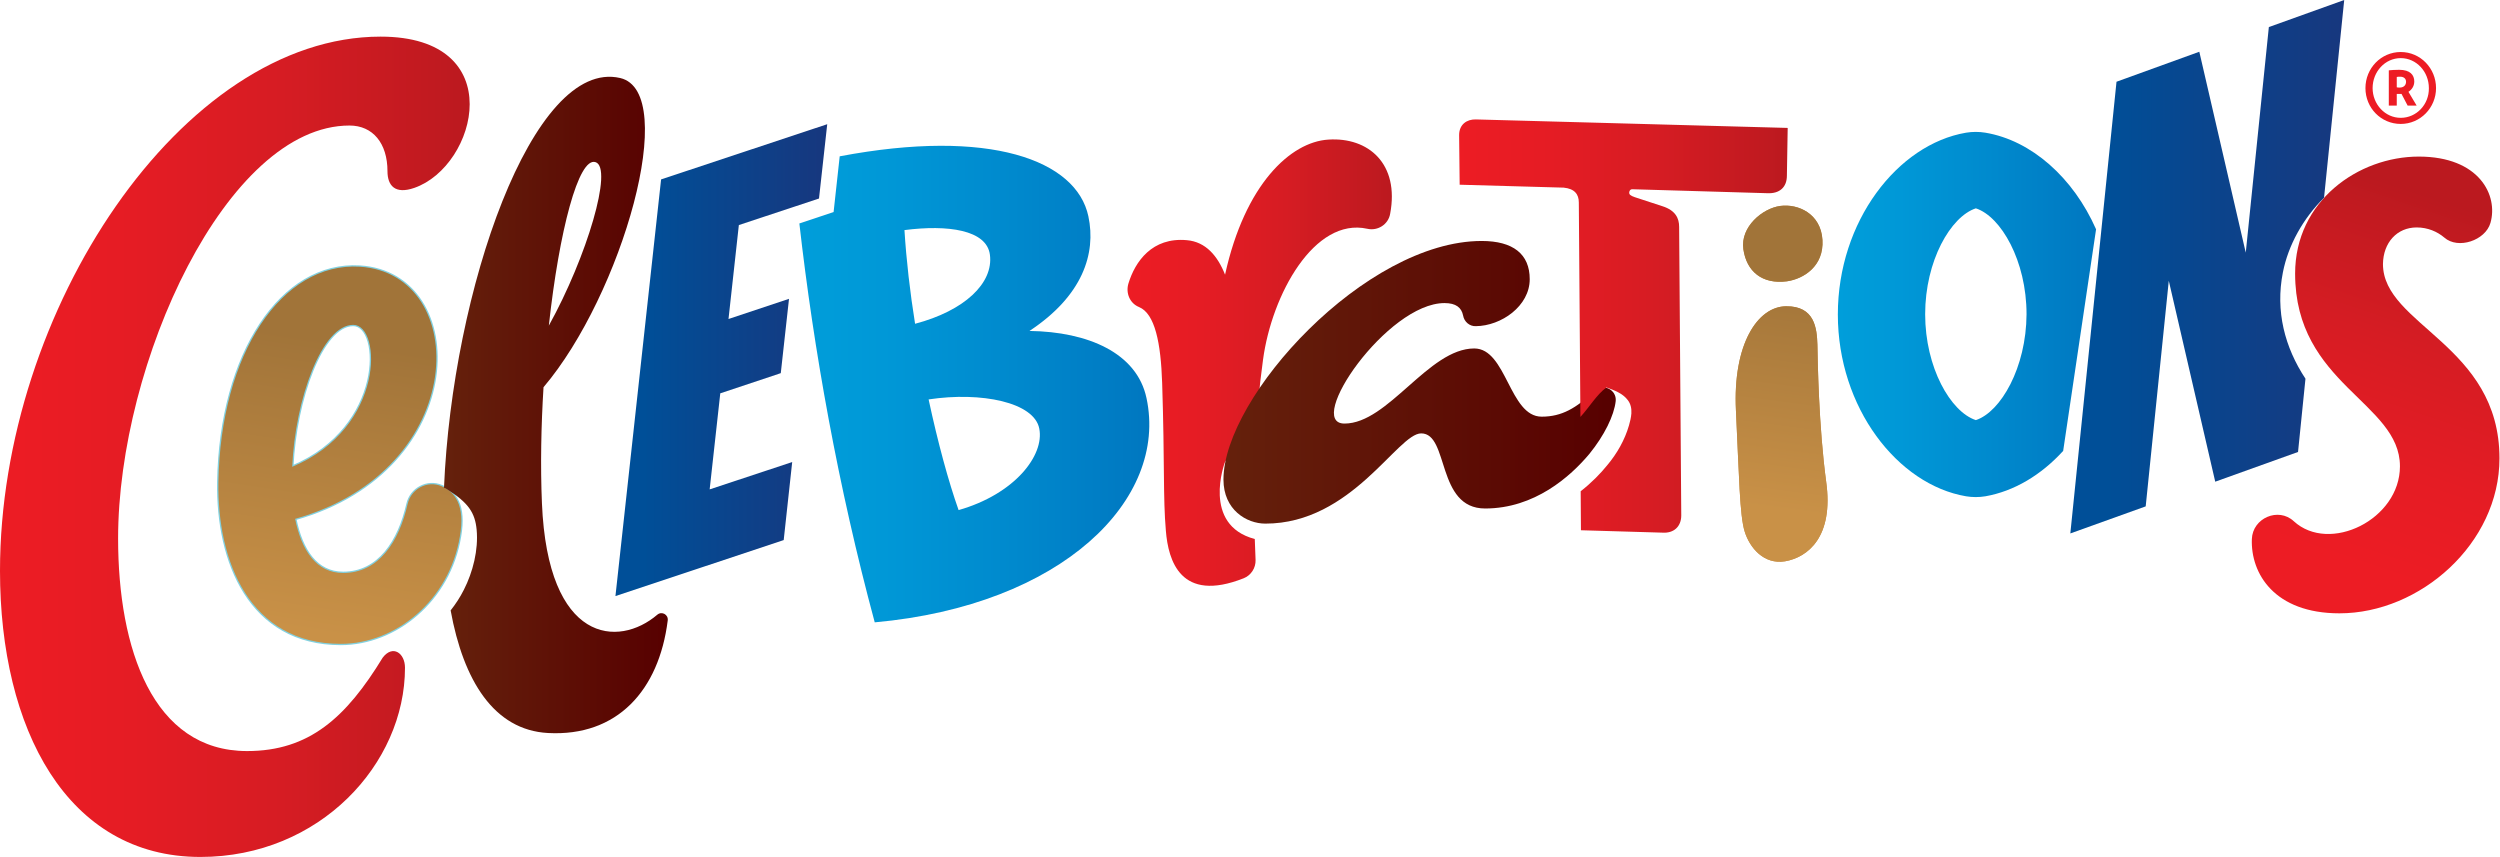 <?xml version="1.0" encoding="UTF-8" standalone="no"?> <svg xmlns="http://www.w3.org/2000/svg" xmlns:xlink="http://www.w3.org/1999/xlink" xmlns:serif="http://www.serif.com/" width="100%" height="100%" viewBox="0 0 942 323" version="1.1" xml:space="preserve" style="fill-rule:evenodd;clip-rule:evenodd;stroke-miterlimit:10;"> <g transform="matrix(1,0,0,1,-181.5,-141.3)"> <path d="M682,193.9C667.8,194.8 650.6,210.7 643.1,244.8C640.3,237.7 635.8,232.4 628.7,231.8C615.6,230.6 609.2,239.9 606.7,248.1C605.6,251.7 607.2,255.6 610.7,257C616.7,259.5 618.9,270.5 619.4,285.6C620.4,316.5 619.7,328.6 620.8,341.3C621.7,352.5 626.3,368.6 650.1,359.2C652.9,358.1 654.7,355.3 654.6,352.3C654.5,349.6 654.4,347 654.3,344.4C634.2,339.1 643,315.6 643,315.6L649,304.8C649,304.8 651.3,306.8 654.5,309.5C655,298.3 655.9,287.7 657.4,276.9C660.7,252.2 676.8,223.1 696.7,227.5C700.6,228.4 704.6,225.9 705.3,221.9C708.9,203 697.1,192.9 682,193.9Z" style="fill:url(#_Linear1);fill-rule:nonzero;"></path> </g> <g transform="matrix(1,0,0,1,-181.5,-141.3)"> <path d="M854.5,256.7C843.7,256.8 834.4,271.1 835.6,295.9C836.8,320.6 837,335.5 838.9,341.6C840.8,347.7 846.1,354.1 854.1,352.8C862.7,351.3 872.5,343.6 869.6,322.8C866.8,302 866.4,277.3 866.3,271.2C866.1,265 865.3,256.6 854.5,256.7" style="fill:rgb(201,145,71);fill-rule:nonzero;"></path> </g> <g transform="matrix(1,0,0,1,-181.5,-141.3)"> <path d="M852.3,218.9C845.6,219.8 837.2,226.8 838.4,235.2C839.6,243.6 845.5,248.5 854.8,247.3C861.1,246.4 868.8,241.6 868.2,231.7C867.6,221.8 859,218 852.3,218.9" style="fill:rgb(201,145,71);fill-rule:nonzero;"></path> </g> <g transform="matrix(1,0,0,1,-181.5,-141.3)"> <path d="M490.1,216.1L493.2,188.1L430.6,208.9L413.4,365.9L476.8,344.8L480,315.4L448.9,325.7L452.9,289.5L475.7,281.9L478.8,253.9L456,261.5L459.9,226.1L490.1,216.1Z" style="fill:url(#_Linear2);fill-rule:nonzero;"></path> </g> <g transform="matrix(1,0,0,1,-181.5,-141.3)"> <path d="M790.3,292.4C790.7,288.1 785.5,285.6 782.3,288.6C775.4,295.1 770,298.3 762.4,298.3C750.2,298.3 749.2,272.6 737,272.6C719.8,272.6 704.6,300.9 688.1,300.9C673,300.9 704.2,255.5 725.8,255.5C730.1,255.5 732.2,257.2 732.8,260.2C733.2,262.5 735.2,264.3 737.6,264.2C747.2,264.1 757.9,256.6 757.9,246.5C757.9,237 751.6,232.1 739.8,232.1C696,232.1 642.5,290.8 642.5,322C642.5,333.4 651.2,338.6 658.3,338.6C690.9,338.6 708.1,304.6 717,304.6C727.6,304.6 722.6,332.9 741.1,332.9C759.7,332.9 773.2,320.9 780.4,312.3C786,305.4 789.7,297.9 790.3,292.4Z" style="fill:url(#_Linear3);fill-rule:nonzero;"></path> </g> <g transform="matrix(1,0,0,1,-181.5,-141.3)"> <path d="M737.6,186.3C734.2,186.2 731.3,188.2 731.3,192.2L731.5,210.9L770.7,212C774.8,212.4 776.4,214.5 776.4,217.6L777,298.4C780.3,294.8 783.2,289.9 786.8,287.3C789.7,288.3 792.9,289.5 794.8,292C796,293.5 796.3,295.3 796.2,297.1C796.1,298.6 795.7,300.2 795.3,301.6C793.7,307.1 790.8,312.2 787.1,316.6C784.6,319.7 781.2,323.2 777.1,326.4L777.2,341.1L807.9,342C812.2,342.3 815,339.7 815,335.5L814.2,226.8C814.2,223.6 812.9,220.6 807.9,219L797.5,215.6C795.8,215 795.3,214.6 795.4,213.7C795.5,213.1 795.8,212.7 796.4,212.6L847.5,214.1C852.1,214.3 854.8,211.8 854.8,207.5L855.1,189.5L737.6,186.3Z" style="fill:url(#_Linear4);fill-rule:nonzero;"></path> </g> <g transform="matrix(1,0,0,1,-181.5,-141.3)"> <path d="M1092.1,227C1096.3,227 1099.9,228.6 1102.5,230.8C1107.7,235.4 1118,231.9 1119.9,225.3C1122.9,214.9 1115.7,200.3 1092.9,200.3C1070.2,200.3 1046.3,217 1046.3,244.4C1046.3,286.1 1085.8,292.9 1085.8,317C1085.8,337.1 1059.2,350 1045.8,337.7C1040,332.3 1030.3,336.5 1030,344.4C1029.5,357.4 1038.5,372.4 1063,372.4C1093.4,372.4 1123.3,346.1 1123.3,314C1123.3,271.2 1079.4,263.8 1079.4,240.8C1079.5,232.7 1084.7,227 1092.1,227Z" style="fill:url(#_Linear5);fill-rule:nonzero;"></path> </g> <g transform="matrix(1,0,0,1,-177.1,-152.5)"> <g transform="matrix(1,0,0,1,-4.4,11.2)"> <path d="M1091.2,172C1091.2,169.6 1089.7,167.6 1085.5,167.6C1083.9,167.6 1082.7,167.7 1081.6,167.8L1081.6,181.1L1084.6,181.1L1084.6,176.7L1086.4,176.7L1088.7,181.1L1092.1,181.1L1089,175.9C1090.4,175 1091.2,173.6 1091.2,172ZM1085.7,174.3C1085.3,174.3 1085,174.3 1084.6,174.2L1084.6,170.3C1085,170.2 1085.4,170.2 1085.9,170.2C1087.2,170.2 1088.1,170.9 1088.1,172.1C1088.1,173.5 1087.1,174.3 1085.7,174.3Z" style="fill:rgb(237,28,36);fill-rule:nonzero;"></path> </g> <g transform="matrix(1,0,0,1,-4.4,11.2)"> <path d="M1086.1,160.9C1078.7,160.9 1072.8,167 1072.8,174.5C1072.8,182 1078.7,188 1086.1,188C1093.5,188 1099.4,181.9 1099.4,174.5C1099.4,167 1093.5,160.9 1086.1,160.9ZM1086.1,185.7C1080.2,185.7 1075.5,180.6 1075.5,174.5C1075.5,168.3 1080.2,163.2 1086.1,163.2C1092,163.2 1096.7,168.3 1096.7,174.5C1096.8,180.7 1092,185.7 1086.1,185.7Z" style="fill:rgb(237,28,36);fill-rule:nonzero;"></path> </g> </g> <g transform="matrix(1,0,0,1,-181.5,-141.3)"> <path d="M347.9,324.5C342.5,322.2 336.4,325.5 335.1,331.2C331.9,345.3 324.3,357.2 310.8,357.2C300.7,357.2 295.1,348.7 292.7,336.8C358.9,318.2 358.9,244.4 317.1,241.8C287.7,240 264.6,274.5 263.8,322.9C263.3,352.8 275.6,383.9 309.9,383.9C330.4,383.9 350.8,367.7 354.8,343.3C356.8,331.8 353,326.7 347.9,324.5ZM314.6,263.7C325.4,263.7 326.7,302.5 291.6,317.2C292.7,291.8 302.8,263.7 314.6,263.7Z" style="fill:rgb(201,145,71);fill-rule:nonzero;stroke:rgb(130,209,224);stroke-width:1px;"></path> </g> <g transform="matrix(1,0,0,1,-181.5,-141.3)"> <path d="M324.9,155.1C250.1,155.1 181.5,258.4 181.5,356.4C181.5,415.9 206.7,464.2 257,464.2C302,464.2 334.1,429.1 334.1,392.9C334.1,387.4 329.5,384.1 325.7,389.1C311.9,411.7 298,424.3 274.6,424.3C239,424.3 226,385.7 226,344.2C226,278.1 266.9,188.6 313.2,188.6C322,188.6 327.5,195.3 327.5,205.8C327.5,211.3 330.4,214.6 337.6,212.1C361.3,203.9 373.8,155.1 324.9,155.1Z" style="fill:url(#_Linear6);fill-rule:nonzero;"></path> </g> <g transform="matrix(1,0,0,1,-181.5,-141.3)"> <path d="M854.5,256.7C843.7,256.8 834.4,271.1 835.6,295.9C836.8,320.6 837,335.5 838.9,341.6C840.8,347.7 846.1,354.1 854.1,352.8C862.7,351.3 872.5,343.6 869.6,322.8C866.8,302 866.4,277.3 866.3,271.2C866.1,265 865.3,256.6 854.5,256.7" style="fill:url(#_Linear7);fill-rule:nonzero;"></path> </g> <g transform="matrix(1,0,0,1,-181.5,-141.3)"> <path d="M852.3,218.9C845.6,219.8 837.2,226.8 838.4,235.2C839.6,243.6 845.5,248.5 854.8,247.3C861.1,246.4 868.8,241.6 868.2,231.7C867.6,221.8 859,218 852.3,218.9" style="fill:url(#_Linear8);fill-rule:nonzero;"></path> </g> <g transform="matrix(1,0,0,1,-181.5,-141.3)"> <path d="M347.9,324.5C342.5,322.2 336.4,325.5 335.1,331.2C331.9,345.3 324.3,357.2 310.8,357.2C300.7,357.2 295.1,348.7 292.7,336.8C358.9,318.2 358.9,244.4 317.1,241.8C287.7,240 264.6,274.5 263.8,322.9C263.3,352.8 275.6,383.9 309.9,383.9C330.4,383.9 350.8,367.7 354.8,343.3C356.8,331.8 353,326.7 347.9,324.5ZM314.6,263.7C325.4,263.7 326.7,302.5 291.6,317.2C292.7,291.8 302.8,263.7 314.6,263.7Z" style="fill:url(#_Linear9);fill-rule:nonzero;"></path> </g> <g transform="matrix(1,0,0,1,-181.5,-141.3)"> <path d="M429.2,372.9C414.6,385.4 387.9,383.9 385.7,330.9C385.1,316.7 385.4,301.7 386.3,287.2C415.8,252.5 437.8,176 415.2,170.7C382.2,163 351.9,250.8 348.8,325.1C349.2,325.2 349.6,325.4 350,325.7C358.1,330.8 360.5,334.6 361.1,340.9C361.8,348.5 359.7,356.8 356.3,363.5C354.9,366.3 353.2,368.9 351.3,371.3C356.1,397.7 367.6,416.4 388,417.5C414.1,418.9 429.8,401.4 433.1,375.1C433.4,372.9 430.9,371.5 429.2,372.9ZM405.9,202.4C412.6,204.5 402.7,238 388.3,264C392.2,228.3 399.5,200.3 405.9,202.4Z" style="fill:url(#_Linear10);fill-rule:nonzero;"></path> </g> <g transform="matrix(1,0,0,1,-181.5,-141.3)"> <path d="M613.5,291.3C609.9,274.3 591.5,266.3 569.4,266C589.4,252.8 594.6,236.9 591.6,222.8C587.1,201.6 554.4,189.5 497.9,200.2L495.6,221.2L482.7,225.5C488.1,273.1 497.3,324.6 511.1,375.8C581.8,369.4 621.7,329.5 613.5,291.3ZM522.3,228C538.6,225.9 553.3,227.9 554.5,237.3C555.9,248 544.9,258.4 526.3,263.3C524.4,251.4 523,239.3 522.3,228ZM542.7,333.5C538.9,322.8 534.9,308.1 531.4,291.8C551.3,288.8 571.2,292.9 573.1,302.8C575.1,312.9 563.8,327.5 542.7,333.5Z" style="fill:url(#_Linear11);fill-rule:nonzero;"></path> </g> <g transform="matrix(1,0,0,1,-181.5,-141.3)"> <path d="M1050.2,284C1042.4,272.2 1038.8,258.5 1041.7,243.9C1043.7,233.7 1049.3,223.6 1057.2,215.8L1064.8,141.3L1036.4,151.5L1027.7,236.5L1010.2,160.8L979,172.1L961.6,342.3L990,332.1L998.7,247.1L1016.2,322.8L1047.4,311.6L1050.2,284Z" style="fill:url(#_Linear12);fill-rule:nonzero;"></path> </g> <g transform="matrix(1,0,0,1,-181.5,-141.3)"> <path d="M958.9,311.2L971.3,227.7C962.7,208.2 946.9,194.2 929.6,191.3C927.2,190.9 924.7,190.9 922.3,191.3C896.5,195.7 874,224.7 874,259.8C874,294.9 896.5,323.9 922.3,328.3C924.7,328.7 927.2,328.7 929.6,328.3C940.4,326.4 950.6,320.3 958.9,311.2ZM926,299.6C916.5,296.5 906.9,279.8 906.9,259.7C906.9,239.6 916.5,222.9 926,219.8C935.5,222.9 945.1,239.6 945.1,259.7C945,279.8 935.4,296.5 926,299.6Z" style="fill:url(#_Linear13);fill-rule:nonzero;"></path> </g> <defs> <linearGradient id="_Linear1" x1="0" y1="0" x2="1" y2="0" gradientUnits="userSpaceOnUse" gradientTransform="matrix(99.595,0,0,99.595,606.357,277.931)"><stop offset="0" style="stop-color:rgb(237,28,36);stop-opacity:1"></stop><stop offset="0.28" style="stop-color:rgb(229,28,36);stop-opacity:1"></stop><stop offset="0.6" style="stop-color:rgb(214,28,35);stop-opacity:1"></stop><stop offset="0.92" style="stop-color:rgb(193,26,32);stop-opacity:1"></stop><stop offset="1" style="stop-color:rgb(187,25,31);stop-opacity:1"></stop></linearGradient> <linearGradient id="_Linear2" x1="0" y1="0" x2="1" y2="0" gradientUnits="userSpaceOnUse" gradientTransform="matrix(79.8,0,0,79.8,413.4,277)"><stop offset="0" style="stop-color:rgb(0,79,152);stop-opacity:1"></stop><stop offset="0.13" style="stop-color:rgb(0,79,152);stop-opacity:1"></stop><stop offset="1" style="stop-color:rgb(23,55,126);stop-opacity:1"></stop></linearGradient> <linearGradient id="_Linear3" x1="0" y1="0" x2="1" y2="0" gradientUnits="userSpaceOnUse" gradientTransform="matrix(147.822,0,0,147.822,642.5,285.35)"><stop offset="0" style="stop-color:rgb(101,33,12);stop-opacity:1"></stop><stop offset="1" style="stop-color:rgb(87,0,0);stop-opacity:1"></stop></linearGradient> <linearGradient id="_Linear4" x1="0" y1="0" x2="1" y2="0" gradientUnits="userSpaceOnUse" gradientTransform="matrix(123.8,0,0,123.8,731.3,264.16)"><stop offset="0" style="stop-color:rgb(237,28,36);stop-opacity:1"></stop><stop offset="0.28" style="stop-color:rgb(229,28,36);stop-opacity:1"></stop><stop offset="0.6" style="stop-color:rgb(214,28,35);stop-opacity:1"></stop><stop offset="0.92" style="stop-color:rgb(193,26,32);stop-opacity:1"></stop><stop offset="1" style="stop-color:rgb(187,25,31);stop-opacity:1"></stop></linearGradient> <linearGradient id="_Linear5" x1="0" y1="0" x2="1" y2="0" gradientUnits="userSpaceOnUse" gradientTransform="matrix(45,-134,134,45,1060.63,351.795)"><stop offset="0" style="stop-color:rgb(237,28,36);stop-opacity:1"></stop><stop offset="0.28" style="stop-color:rgb(229,28,36);stop-opacity:1"></stop><stop offset="0.6" style="stop-color:rgb(214,28,35);stop-opacity:1"></stop><stop offset="0.92" style="stop-color:rgb(193,26,32);stop-opacity:1"></stop><stop offset="1" style="stop-color:rgb(187,25,31);stop-opacity:1"></stop></linearGradient> <linearGradient id="_Linear6" x1="0" y1="0" x2="1" y2="0" gradientUnits="userSpaceOnUse" gradientTransform="matrix(176.975,0,0,176.975,181.5,309.65)"><stop offset="0" style="stop-color:rgb(237,28,36);stop-opacity:1"></stop><stop offset="0.28" style="stop-color:rgb(229,28,36);stop-opacity:1"></stop><stop offset="0.6" style="stop-color:rgb(214,28,35);stop-opacity:1"></stop><stop offset="0.92" style="stop-color:rgb(193,26,32);stop-opacity:1"></stop><stop offset="1" style="stop-color:rgb(187,25,31);stop-opacity:1"></stop></linearGradient> <linearGradient id="_Linear7" x1="0" y1="0" x2="1" y2="0" gradientUnits="userSpaceOnUse" gradientTransform="matrix(11.721,-87.07,87.07,11.721,849.604,333.309)"><stop offset="0" style="stop-color:rgb(201,145,71);stop-opacity:1"></stop><stop offset="1" style="stop-color:rgb(161,116,57);stop-opacity:1"></stop></linearGradient> <linearGradient id="_Linear8" x1="0" y1="0" x2="1" y2="0" gradientUnits="userSpaceOnUse" gradientTransform="matrix(11.721,-87.07,87.07,11.721,839.976,332.013)"><stop offset="0" style="stop-color:rgb(201,145,71);stop-opacity:1"></stop><stop offset="1" style="stop-color:rgb(161,116,57);stop-opacity:1"></stop></linearGradient> <linearGradient id="_Linear9" x1="0" y1="0" x2="1" y2="0" gradientUnits="userSpaceOnUse" gradientTransform="matrix(16.744,-108.837,108.837,16.744,301.391,380.021)"><stop offset="0" style="stop-color:rgb(201,145,71);stop-opacity:1"></stop><stop offset="1" style="stop-color:rgb(161,116,57);stop-opacity:1"></stop></linearGradient> <linearGradient id="_Linear10" x1="0" y1="0" x2="1" y2="0" gradientUnits="userSpaceOnUse" gradientTransform="matrix(84.325,0,0,84.325,348.8,293.903)"><stop offset="0" style="stop-color:rgb(101,33,12);stop-opacity:1"></stop><stop offset="1" style="stop-color:rgb(87,0,0);stop-opacity:1"></stop></linearGradient> <linearGradient id="_Linear11" x1="0" y1="0" x2="1" y2="0" gradientUnits="userSpaceOnUse" gradientTransform="matrix(131.859,0,0,131.859,482.7,286.017)"><stop offset="0" style="stop-color:rgb(0,158,218);stop-opacity:1"></stop><stop offset="0.24" style="stop-color:rgb(0,152,215);stop-opacity:1"></stop><stop offset="0.61" style="stop-color:rgb(0,137,205);stop-opacity:1"></stop><stop offset="1" style="stop-color:rgb(0,119,192);stop-opacity:1"></stop></linearGradient> <linearGradient id="_Linear12" x1="0" y1="0" x2="1" y2="0" gradientUnits="userSpaceOnUse" gradientTransform="matrix(103.2,0,0,103.2,961.6,241.8)"><stop offset="0" style="stop-color:rgb(0,79,152);stop-opacity:1"></stop><stop offset="0.13" style="stop-color:rgb(0,79,152);stop-opacity:1"></stop><stop offset="1" style="stop-color:rgb(23,55,126);stop-opacity:1"></stop></linearGradient> <linearGradient id="_Linear13" x1="0" y1="0" x2="1" y2="0" gradientUnits="userSpaceOnUse" gradientTransform="matrix(97.3,0,0,97.3,874,259.8)"><stop offset="0" style="stop-color:rgb(0,158,218);stop-opacity:1"></stop><stop offset="0.24" style="stop-color:rgb(0,152,215);stop-opacity:1"></stop><stop offset="0.61" style="stop-color:rgb(0,137,205);stop-opacity:1"></stop><stop offset="1" style="stop-color:rgb(0,119,192);stop-opacity:1"></stop></linearGradient> </defs> </svg> 